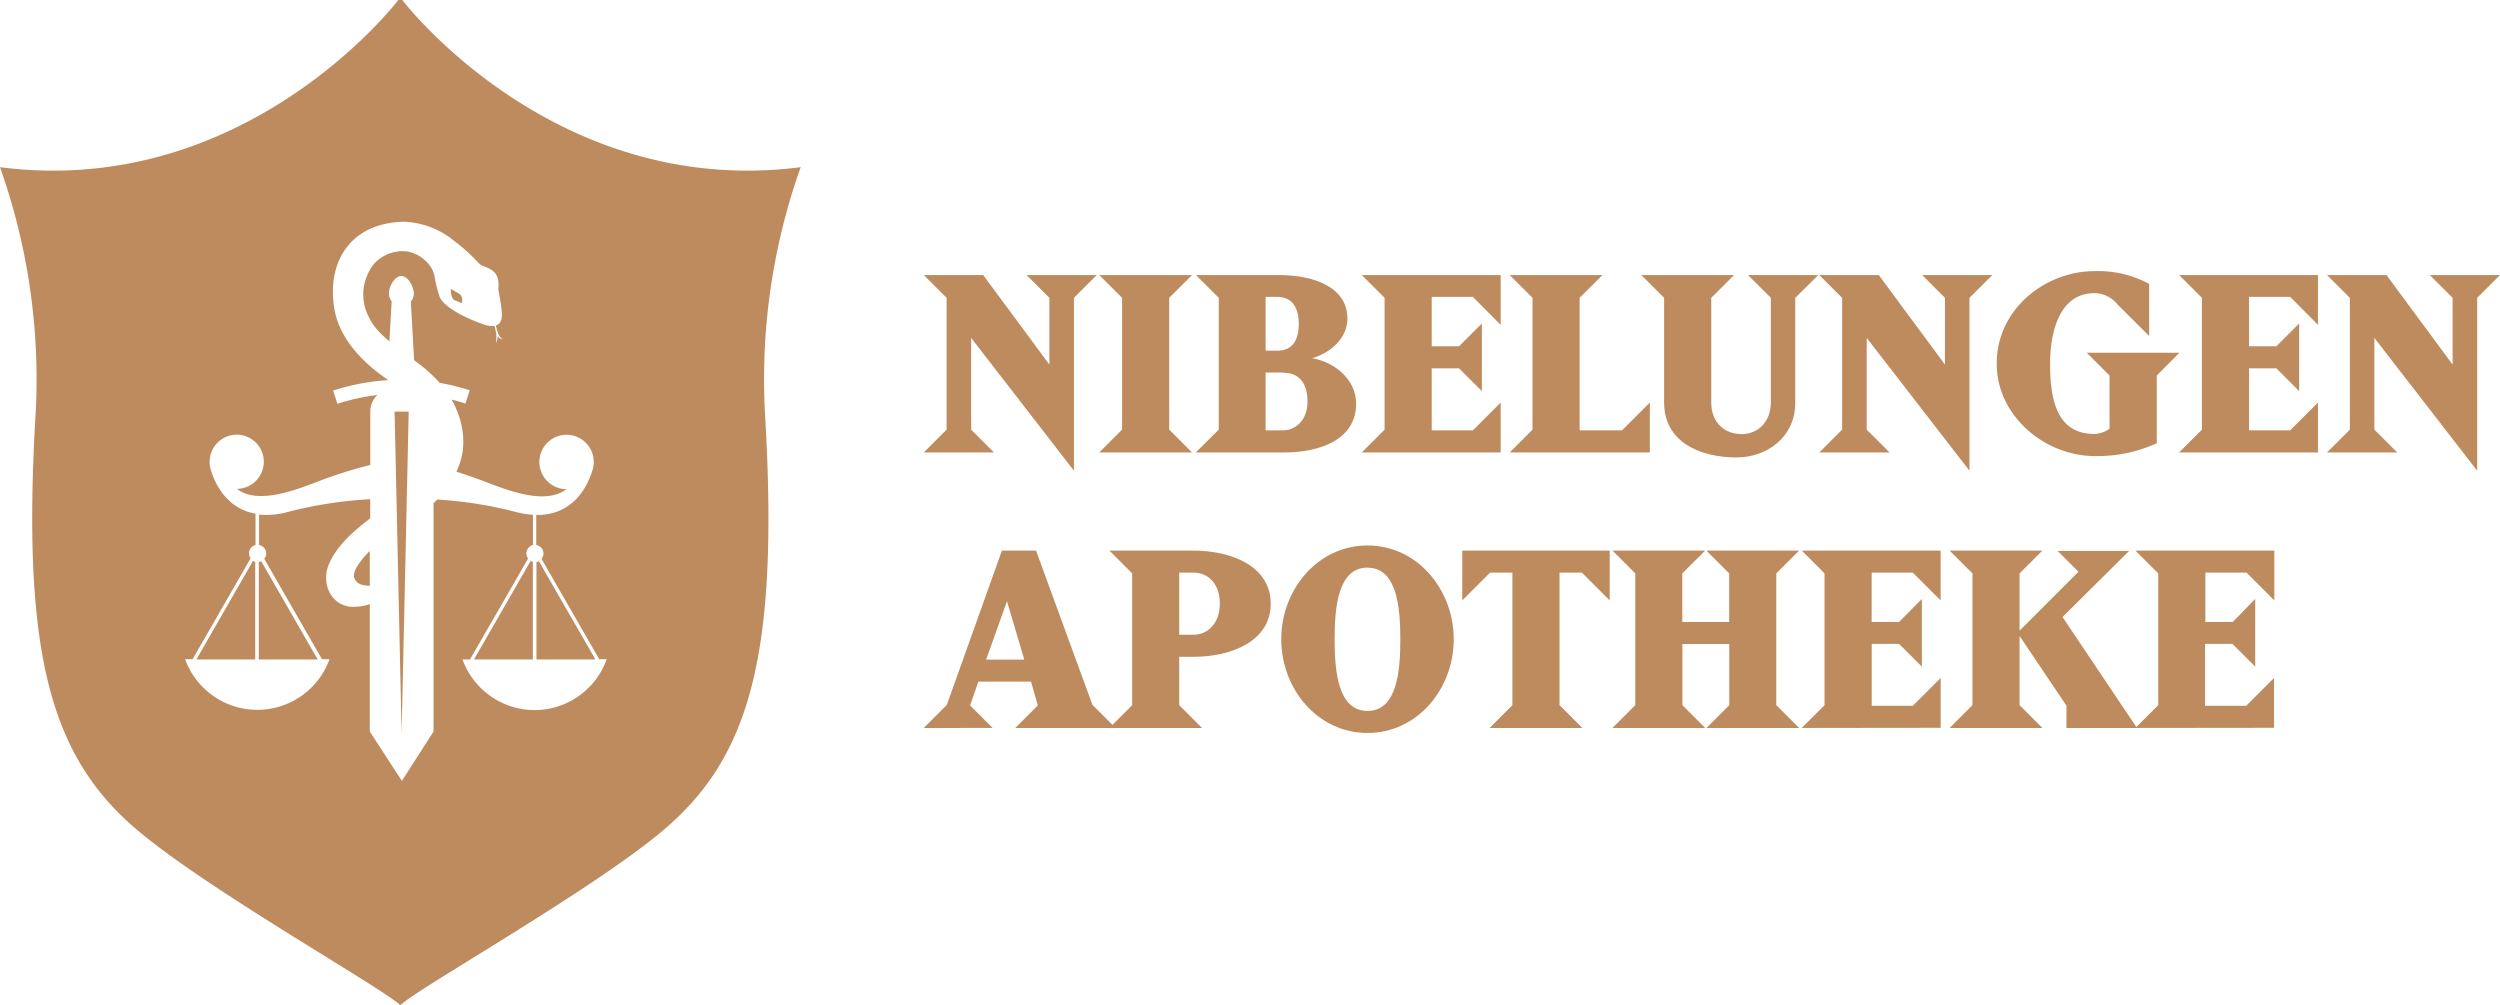 <svg id="Layer_1" data-name="Layer 1" xmlns="http://www.w3.org/2000/svg" viewBox="0 0 480 193"><defs><style>.cls-1{fill:#be8b5e;}</style></defs><title>nibelungen-logo-blue</title><path class="cls-1" d="M68,110.86a2,2,0,0,0,1.39,1.38,5.4,5.4,0,0,0,1.61.23v-6.68c-.49.5-1,1-1.42,1.56C68.89,108.23,67.76,109.63,68,110.86Z"/><path class="cls-1" d="M49.69,126.62H61L50.15,107.76a1.77,1.77,0,0,1-.46.15Z"/><path class="cls-1" d="M87.36,57.68a10.38,10.38,0,0,1,1.31.55h0s.36-1.3-.55-1.85-1.55-.9-1.55-.9S86.46,57.34,87.36,57.68Z"/><polygon class="cls-1" points="77.11 79.03 77.11 79.03 75.76 79.03 77.11 140.8 77.11 140.76 77.11 140.8 78.47 79.03 78.47 79.03 78.47 79.03 77.11 79.03 77.11 79.03"/><path class="cls-1" d="M37.7,126.62H49V107.88a2.26,2.26,0,0,1-.43-.17Z"/><path class="cls-1" d="M91,126.62h11.31V107.88a2,2,0,0,1-.43-.17Z"/><path class="cls-1" d="M153.73,32.1C106.31,38.21,77.24,0,77.24,0h-.76S47.42,38.21,0,32.1A121.74,121.74,0,0,1,6.88,78.72c-2.85,47.19,2.93,66.9,19.89,81C40.53,171.21,73.38,189.67,76.86,193c3.49-3.33,36.33-21.79,50.09-33.26,17-14.12,22.75-33.83,19.89-81A121.63,121.63,0,0,1,153.73,32.1ZM102.67,136.34a14.76,14.76,0,0,1-13.87-9.72h1.44l11.15-19.38a1.6,1.6,0,0,1-.32-1,1.66,1.66,0,0,1,1.26-1.6V98.84a17.29,17.29,0,0,1-3.44-.58A79.32,79.32,0,0,0,84,95.91l-.76.69v43.85l-6.08,9.48L71,140.45V116L71,116a10,10,0,0,1-3.75.49c-3.86-.45-5.49-4.55-4.2-7.91s4.42-6.25,7.3-8.49l.73-.58V95.85a80.24,80.24,0,0,0-15.69,2.41,15.31,15.31,0,0,1-5.65.54v5.85a1.66,1.66,0,0,1,1.38,1.63,1.62,1.62,0,0,1-.39,1l11.09,19.29h1.45a14.75,14.75,0,0,1-27.73,0h1.44l11.14-19.38a1.65,1.65,0,0,1,.94-2.56v-6c-5.62-1-7.78-5.89-8.48-8.12a5,5,0,0,1-.28-1.09h0a6.19,6.19,0,0,1-.05-.76,5.2,5.2,0,1,1,5.24,5.2c3.72,2.88,10.24.65,15.23-1.29,3.44-1.33,6.61-2.33,9.23-3,.38-.11.76-.2,1.15-.29V78.94a4.31,4.31,0,0,1,1.26-3,.52.52,0,0,0,.11-.1,40.2,40.2,0,0,0-7.69,1.69c-.27-.85-.55-1.7-.82-2.54a42.79,42.79,0,0,1,10.59-2l-.35-.25c-3.74-2.63-7-5.71-8.93-9.9A15.57,15.57,0,0,1,64,57.68h0c-.73-7.8,3.48-14.87,13.55-15.11A16.17,16.17,0,0,1,85.46,45a12.11,12.11,0,0,1,1.42,1,36.33,36.33,0,0,1,5,4.48c.62.62,1,.59,1.86,1s2.23,1.13,1.94,3.87c0,.55.32,1.79.54,3.46.17,1.25.45,3.23-1,3.69,0,.17.07.35.12.57.23.93.6,1.81,1.23,2.06a1.17,1.17,0,0,1-1-.63,3.16,3.16,0,0,1-.38,1.39,8.2,8.2,0,0,0,.12-1.58c0-.27-.21-1.09-.36-1.75a4.56,4.56,0,0,1-2-.24C89.1,61,85.22,58.91,84.42,57a24.67,24.67,0,0,1-1-4c0-.18-.09-.35-.14-.52a4.65,4.65,0,0,0-.43-1,7.2,7.2,0,0,0-2.39-2.35c-.15-.09-.3-.18-.46-.26a6.56,6.56,0,0,0-.77-.32A6.37,6.37,0,0,0,76,48.34a8.46,8.46,0,0,0-1,.26l0,0a7.15,7.15,0,0,0-3.67,2.68h0l0,0-.13.22h0c-.08.14-.16.28-.23.43a6.29,6.29,0,0,0-.49,1h0a9.22,9.22,0,0,0,.33,7.91h0A9.84,9.84,0,0,0,72,62.79a18.49,18.49,0,0,0,2.77,2.75l.43-7.71a2.35,2.35,0,0,1-.53-1.48C74.68,55,75.75,53,77.06,53s2.39,2.06,2.39,3.38a2.35,2.35,0,0,1-.57,1.53l.63,11.24.66.5,0,0a30.18,30.18,0,0,1,4.26,3.86,42.89,42.89,0,0,1,5.76,1.43c-.27.84-.55,1.69-.82,2.54-.88-.29-1.77-.54-2.66-.76,2.28,4,3.08,9,1.18,13.23-.08.21-.16.42-.25.62,1.83.58,3.81,1.26,5.89,2.06,5,1.94,11.5,4.17,15.22,1.29a5.22,5.22,0,1,1,4.9-3.34c-.78,2.51-3.41,8.39-10.69,8.29v5.78a1.66,1.66,0,0,1,1.39,1.63,1.62,1.62,0,0,1-.39,1l11.09,19.29h1.44A14.74,14.74,0,0,1,102.67,136.34Z"/><path class="cls-1" d="M103,107.91v18.71h11.32l-10.85-18.86A1.84,1.84,0,0,1,103,107.91Z"/><path class="cls-1" d="M206.2,57.18v33.2l-19.74-25.5V82.49l4.38,4.38H177.37l4.38-4.38V57.18l-4.38-4.37h11.4L201.48,70V57.18l-4.38-4.37h13.48Z"/><path class="cls-1" d="M211.06,86.87l4.38-4.38V57.18l-4.38-4.37h17.81l-4.38,4.37V82.49l4.38,4.38Z"/><path class="cls-1" d="M246.68,86.87H229.59L234,82.49V57.18l-4.38-4.37h15.89c6.83,0,13.19,2.35,13.19,8.37,0,3.65-3.08,6.49-6.74,7.6,4.38.77,8.42,4.13,8.42,8.75C260.35,84.7,252.89,86.87,246.68,86.87ZM245.24,57H243V67.33h2.22c2.6,0,4.14-1.58,4.14-5.14S247.74,57,245.24,57Zm1.2,14.53H243V82.63h3.42c1.88,0,4.62-1.54,4.62-5.53S249,71.57,246.44,71.57Z"/><path class="cls-1" d="M261.46,86.87l4.38-4.38V57.18l-4.38-4.37h26.67v9.57L282.79,57h-7.9v9.48h5.25l4.38-4.38v13l-4.38-4.38h-5.25V82.63h7.9l5.34-5.34v9.58Z"/><path class="cls-1" d="M289.86,86.87l4.38-4.38V57.18l-4.38-4.37h17.81l-4.38,4.37V82.63h8.14l5.34-5.34v9.58Z"/><path class="cls-1" d="M344.69,57.18V77.29c0,6.74-5.54,10.54-11.27,10.54-6.93,0-13.91-2.89-13.91-10.54V57.18l-4.38-4.37h17.81l-4.38,4.37V77.29c0,4,2.7,6.06,5.83,6.06S340,81,340,77.29V57.18l-4.38-4.37h13.48Z"/><path class="cls-1" d="M378.14,57.18v33.2l-19.73-25.5V82.49l4.38,4.38H349.31l4.38-4.38V57.18l-4.38-4.37h11.41L373.43,70V57.18l-4.38-4.37h13.47Z"/><path class="cls-1" d="M414.1,72.1v13a27.41,27.41,0,0,1-12,2.46c-9.25,0-18.73-7.51-18.73-17.75,0-10.59,9.48-17.75,18.73-17.75a20.6,20.6,0,0,1,10.54,2.45v10l-6.12-6.1a5.65,5.65,0,0,0-4.42-2.12c-6.55,0-8.48,7.21-8.48,13.52s1,13.51,8.48,13.51a5.34,5.34,0,0,0,2.93-1V72.1l-4.38-4.38h17.81Z"/><path class="cls-1" d="M418.39,86.87l4.38-4.38V57.18l-4.38-4.37h26.66v9.57L439.71,57h-7.89v9.48h5.24l4.38-4.38v13l-4.38-4.38h-5.24V82.63h7.89l5.34-5.34v9.58Z"/><path class="cls-1" d="M475.62,57.18v33.2l-19.74-25.5V82.49l4.38,4.38H446.79l4.38-4.38V57.18l-4.38-4.37H458.2L470.9,70V57.18l-4.38-4.37H480Z"/><path class="cls-1" d="M194.93,139.77l4.33-4.33-1.3-4.57H187.85l-1.59,4.57,4.33,4.33H177.36l4.43-4.43,10.58-29.63h6.55l10.83,29.63,4.43,4.43Zm-1.59-24.34-4,11.21h7.32Z"/><path class="cls-1" d="M229.1,126.11h-2.69v9.28l4.38,4.38H213l4.38-4.38v-25.3L213,105.71H229.1c7.46,0,14.88,3.08,14.88,10.2S236.56,126.11,229.1,126.11Zm0-16.17h-2.69v11.93h2.69c3,0,5.11-2.4,5.11-6S232.14,109.94,229.1,109.94Z"/><path class="cls-1" d="M262.56,140.73c-9.58,0-16.56-8.47-16.56-18s7-18,16.56-18,16.56,8.47,16.56,18S272.14,140.73,262.56,140.73Zm0-31.75c-5.73,0-6.31,7.8-6.31,13.76s.58,13.76,6.31,13.76,6.3-7.79,6.3-13.76S268.29,109,262.56,109Z"/><path class="cls-1" d="M303.71,109.94h-4.28v25.45l4.38,4.38H286l4.38-4.38V109.94H286.1l-5.35,5.34v-9.57h28.31v9.57Z"/><path class="cls-1" d="M327.64,139.77l4.38-4.38V123.65h-9v11.74l4.38,4.38H309.59l4.38-4.38v-25.3l-4.38-4.38H327.4L323,110.09v9.33h9v-9.33l-4.38-4.38h17.81l-4.38,4.38v25.3l4.38,4.38Z"/><path class="cls-1" d="M345.93,139.77l4.38-4.38v-25.3l-4.38-4.38H372.6v9.57l-5.35-5.34h-7.89v9.48h5.25L369,115v13l-4.38-4.38h-5.25v11.89h7.89l5.35-5.34v9.57Z"/><path class="cls-1" d="M396.76,139.77v-4.28l-9-13.38v13.28l4.38,4.38H374.33l4.38-4.38v-25.3l-4.38-4.38h17.81l-4.38,4.38v11l11.31-11.31-4-4h13.72L396,118.46l14.3,21.31Z"/><path class="cls-1" d="M410,139.77l4.38-4.38v-25.3L410,105.71h26.67v9.57l-5.34-5.34h-7.9v9.48h5.25L433,115v13l-4.38-4.38h-5.25v11.89h7.9l5.34-5.34v9.57Z"/></svg>